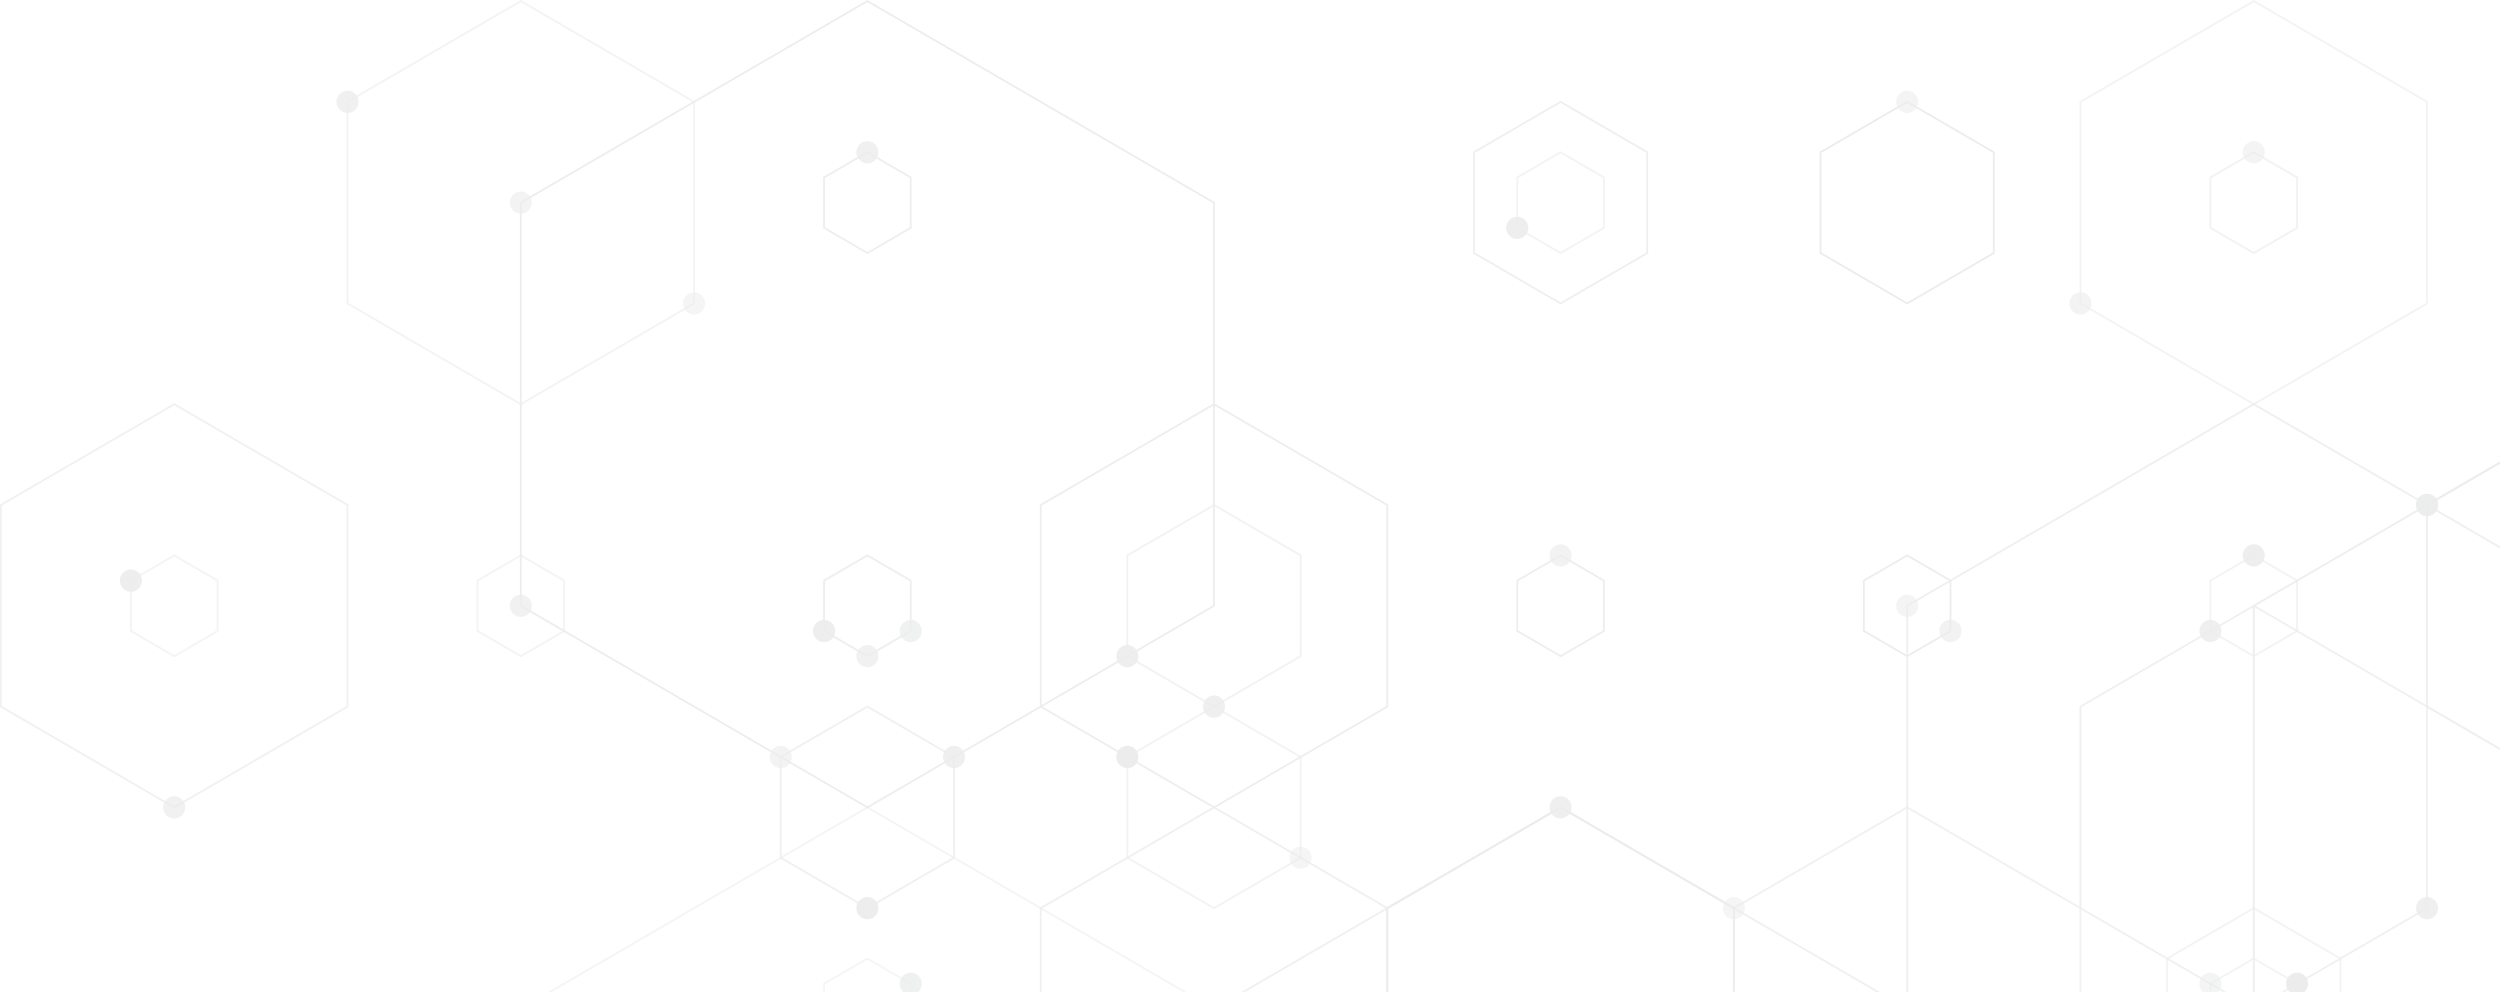 <svg width="683" height="271" viewBox="0 0 683 271" fill="none" xmlns="http://www.w3.org/2000/svg">
<g opacity="0.15" clip-path="url(#clip0_229_1218)">
<path opacity="0.57" d="M236.967 179.558L224.877 172.531V158.468L225.009 158.404L236.963 151.445L249.053 158.472V172.536L248.931 172.604L236.963 179.563L236.967 179.558ZM225.391 172.232L236.967 178.973L248.558 172.232V158.767L236.967 152.03L225.391 158.767V172.232Z" fill="#808285"/>
<path opacity="0.77" d="M47.598 220.869L47.471 220.792L0 193.182V137.822L0.127 137.744L47.598 110.135L47.725 110.212L95.196 137.817V193.177L95.069 193.254L47.603 220.864L47.598 220.869ZM0.505 192.891L47.598 220.279L94.687 192.891V138.108L47.598 110.72L0.505 138.108V192.891Z" fill="#808285"/>
<path opacity="0.58" d="M47.598 179.558L35.508 172.531V158.468L35.635 158.404L47.598 151.445L59.689 158.472V172.536L59.562 172.604L47.598 179.563V179.558ZM36.017 172.232L47.598 178.973L59.184 172.232V158.767L47.598 152.03L36.017 158.767V172.232Z" fill="#808285"/>
<path opacity="0.94" d="M236.967 220.869L236.844 220.792L142.03 165.654V55.215L142.158 55.142L236.967 0L237.099 0.073L331.913 55.215V165.649L331.781 165.717L236.967 220.869ZM142.535 165.354L236.967 220.283L331.404 165.354V55.51L236.967 0.586L142.535 55.505V165.35V165.354Z" fill="#808285"/>
<path opacity="0.62" d="M142.281 110.725L142.158 110.648L94.683 83.038V27.678L94.81 27.605L142.281 0L142.408 0.073L189.874 27.682V83.043L189.751 83.12L142.276 110.729L142.281 110.725ZM95.192 82.752L142.281 110.139L189.379 82.752V27.973L142.281 0.586L95.192 27.973V82.752Z" fill="#808285"/>
<path opacity="0.92" d="M331.663 220.869L331.54 220.792L284.074 193.182V137.822L284.197 137.744L331.663 110.135L331.786 110.212L379.252 137.817V193.177L379.129 193.254L331.663 220.864V220.869ZM284.574 192.896L331.663 220.283L378.752 192.896V138.112L331.663 110.725L284.574 138.112V192.896Z" fill="#808285"/>
<path opacity="0.78" d="M236.967 248.397L213.045 234.487V206.655L213.177 206.578L236.967 192.737L260.889 206.655V234.487L260.766 234.555L236.967 248.401V248.397ZM213.554 234.188L236.967 247.811L260.388 234.188V206.946L236.967 193.327L213.554 206.946V234.188Z" fill="#808285"/>
<path opacity="0.61" d="M142.281 179.558L130.199 172.531V158.468L130.322 158.404L142.281 151.445L154.371 158.472V172.536L154.244 172.604L142.285 179.563L142.281 179.558ZM130.699 172.232L142.281 178.973L153.862 172.232V158.767L142.281 152.03L130.699 158.767V172.232Z" fill="#808285"/>
<path opacity="0.7" d="M331.663 193.327L307.741 179.418V151.59L307.864 151.522L331.663 137.681L355.585 151.59V179.418L355.462 179.495L331.663 193.327ZM308.241 179.118L331.663 192.742L355.085 179.118V151.876L331.663 138.267L308.241 151.876V179.118Z" fill="#808285"/>
<path opacity="0.82" d="M331.663 331.008L331.54 330.931L284.074 303.321V247.961L284.197 247.884L331.663 220.274L331.786 220.351L379.252 247.961V303.321L379.129 303.389L331.663 331.008ZM284.574 303.021L331.663 330.418L378.752 303.021V248.251L331.663 220.864L284.574 248.251V303.021Z" fill="#808285"/>
<path opacity="0.57" d="M174.118 404L142.54 385.638V275.784L236.967 220.869L331.404 275.784V385.638L299.825 404H300.834L331.786 386.005L331.918 385.924V275.494L237.104 220.356L236.967 220.279L142.162 275.417L142.03 275.494V385.924L173.109 404H174.118Z" fill="#808285"/>
<path opacity="0.89" d="M236.967 69.424L224.877 62.392V48.333L225.009 48.26L236.963 41.301L249.053 48.333V62.392L248.931 62.469L236.963 69.424H236.967ZM225.391 62.097L236.967 68.838L248.558 62.097V48.628L236.967 41.891L225.391 48.628V62.097Z" fill="#808285"/>
<path opacity="0.84" d="M426.354 83.192L402.433 69.274V41.451L402.555 41.378L426.354 27.537L450.276 41.451V69.274L450.144 69.351L426.354 83.192ZM402.933 68.979L426.354 82.607L449.767 68.979V41.742L426.354 28.123L402.933 41.742V68.979Z" fill="#808285"/>
<path opacity="0.67" d="M331.663 248.397L307.741 234.487V206.655L307.864 206.578L331.663 192.737L355.585 206.655V234.487L355.462 234.555L331.663 248.401V248.397ZM308.241 234.188L331.663 247.811L355.085 234.188V206.946L331.663 193.327L308.241 206.946V234.188Z" fill="#808285"/>
<path opacity="0.63" d="M236.967 179.558L224.877 172.531V158.468L225.009 158.404L236.963 151.445L249.053 158.472V172.536L248.931 172.604L236.963 179.563L236.967 179.558ZM225.391 172.232L236.967 178.973L248.558 172.232V158.767L236.967 152.03L225.391 158.767V172.232Z" fill="#808285"/>
<path opacity="0.52" d="M236.967 289.702L224.877 282.666V268.611L225.009 268.534L236.963 261.584L249.053 268.611V282.666L248.931 282.743L236.963 289.702H236.967ZM225.391 282.375L236.967 289.112L248.558 282.375V268.897L236.967 262.161L225.391 268.897V282.375Z" fill="#808285"/>
<path opacity="0.99" d="M426.355 331.008L426.223 330.931L378.752 303.321V247.961L378.875 247.884L426.355 220.274L426.477 220.351L473.944 247.961V303.321L473.821 303.389L426.35 331.008H426.355ZM379.252 303.021L426.355 330.418L473.448 303.021V248.251L426.355 220.864L379.252 248.251V303.021Z" fill="#808285"/>
<path opacity="0.99" d="M521.032 83.192L497.11 69.274V41.451L497.242 41.378L521.032 27.537L544.954 41.451V69.274L544.831 69.351L521.028 83.192H521.032ZM497.611 68.979L521.032 82.607L544.458 68.979V41.742L521.032 28.123L497.611 41.742V68.979Z" fill="#808285"/>
<path opacity="0.77" d="M521.032 331.008L520.909 330.931L473.438 303.321V247.961L473.561 247.884L521.027 220.274L521.164 220.351L568.63 247.961V303.321L568.498 303.389L521.027 331.008H521.032ZM473.943 303.021L521.032 330.418L568.125 303.021V248.251L521.032 220.864L473.943 248.251V303.021Z" fill="#808285"/>
<path opacity="0.81" d="M363.502 404L331.918 385.638V275.784L426.355 220.869L520.792 275.784V385.638L489.208 404H490.208L521.169 386.005L521.292 385.924V275.494L426.478 220.356L426.355 220.279L331.541 275.417L331.404 275.494V385.924L362.488 404H363.502Z" fill="#808285"/>
<path opacity="0.62" d="M426.354 69.424L414.264 62.392V48.333L414.386 48.26L426.354 41.301L438.431 48.333V62.392L438.308 62.469L426.35 69.424H426.354ZM414.764 62.097L426.354 68.838L437.935 62.097V48.628L426.354 41.891L414.764 48.628V62.097Z" fill="#808285"/>
<path opacity="0.92" d="M426.354 179.558L414.264 172.531V158.468L414.386 158.404L426.354 151.445L438.431 158.472V172.536L438.308 172.604L426.35 179.563L426.354 179.558ZM414.764 172.232L426.354 178.973L437.935 172.232V158.767L426.354 152.03L414.764 158.767V172.232Z" fill="#808285"/>
<path opacity="0.56" d="M426.355 331.008L426.223 330.931L378.752 303.321V247.961L378.875 247.884L426.355 220.274L426.477 220.351L473.944 247.961V303.321L473.821 303.389L426.35 331.008H426.355ZM379.252 303.021L426.355 330.418L473.448 303.021V248.251L426.355 220.864L379.252 248.251V303.021Z" fill="#808285"/>
<path opacity="0.66" d="M615.728 303.466L591.807 289.557V261.729L591.929 261.652L615.728 247.811L639.65 261.729V289.557L639.527 289.625L615.724 303.466H615.728ZM592.307 289.257L615.728 302.881L639.155 289.257V262.015L615.728 248.397L592.307 262.015V289.257Z" fill="#808285"/>
<path opacity="0.83" d="M615.728 331.008L615.605 330.931L520.791 275.78V165.35L520.914 165.282L615.728 110.13L615.851 110.208L710.665 165.345V275.775L710.542 275.852L615.728 330.999V331.008ZM521.291 275.494L615.728 330.423L710.165 275.494V165.649L615.728 110.721L521.291 165.649V275.494Z" fill="#808285"/>
<path opacity="0.96" d="M521.032 179.558L508.946 172.531V158.468L509.078 158.404L521.032 151.445L533.123 158.472V172.536L533 172.604L521.032 179.563V179.558ZM509.456 172.232L521.032 178.973L532.623 172.232V158.767L521.032 152.03L509.456 158.767V172.232Z" fill="#808285"/>
<path opacity="0.69" d="M710.419 220.869L710.287 220.792L662.816 193.182V137.822L662.939 137.744L710.419 110.135L710.542 110.212L758.013 137.817V193.177L757.89 193.254L710.419 220.864V220.869ZM663.317 192.896L710.419 220.283L757.512 192.896V138.112L710.419 110.725L663.317 138.112V192.896Z" fill="#808285"/>
<path opacity="0.8" d="M615.729 275.939L615.606 275.861L568.126 248.252V192.891L568.258 192.814L615.724 165.205L615.847 165.282L663.313 192.887V248.247L663.19 248.324L615.72 275.934L615.729 275.939ZM568.635 247.966L615.729 275.353L662.822 247.966V193.182L615.729 165.795L568.635 193.182V247.966Z" fill="#808285"/>
<path opacity="0.71" d="M615.728 69.424L603.638 62.392V48.333L603.76 48.26L615.728 41.301L627.819 48.333V62.392L627.687 62.469L615.728 69.424ZM604.138 62.097L615.728 68.838L627.309 62.097V48.628L615.728 41.891L604.138 48.628V62.097Z" fill="#808285"/>
<path opacity="0.63" d="M615.729 110.725L615.606 110.648L568.126 83.038V27.678L568.258 27.605L615.729 0L615.851 0.073L663.318 27.682V83.043L663.195 83.12L615.724 110.729L615.729 110.725ZM568.635 82.752L615.729 110.139L662.822 82.752V27.973L615.729 0.586L568.635 27.973V82.752Z" fill="#808285"/>
<path opacity="0.89" d="M710.42 331.008L710.288 330.931L615.474 275.78V165.35L615.606 165.282L710.42 110.13L710.542 110.208L805.357 165.345V275.775L805.234 275.852L710.42 330.999V331.008ZM615.983 275.494L710.42 330.423L804.856 275.494V165.649L710.42 110.721L615.983 165.649V275.494Z" fill="#808285"/>
<path opacity="0.65" d="M615.728 179.558L603.638 172.531V158.468L603.76 158.404L615.728 151.445L627.819 158.472V172.536L627.687 172.604L615.728 179.563V179.558ZM604.138 172.232L615.728 178.973L627.309 172.232V158.767L615.728 152.03L604.138 158.767V172.232Z" fill="#808285"/>
<path opacity="0.62" d="M615.728 289.702L603.638 282.666V268.611L603.76 268.534L615.728 261.584L627.819 268.611V282.666L627.687 282.743L615.728 289.702ZM604.138 282.375L615.728 289.112L627.309 282.375V268.897L615.728 262.161L604.138 268.897V282.375Z" fill="#808285"/>
<path opacity="0.51" d="M710.419 220.869L710.287 220.792L662.816 193.182V137.822L662.939 137.744L710.419 110.135L710.542 110.212L758.013 137.817V193.177L757.89 193.254L710.419 220.864V220.869ZM663.317 192.896L710.419 220.283L757.512 192.896V138.112L710.419 110.725L663.317 138.112V192.896Z" fill="#808285"/>
<path opacity="0.81" d="M228.156 172.39C228.156 174.066 226.801 175.427 225.136 175.427C223.472 175.427 222.117 174.066 222.117 172.39C222.117 170.715 223.472 169.34 225.136 169.34C226.801 169.34 228.156 170.702 228.156 172.39Z" fill="#808285"/>
<path opacity="0.73" d="M239.987 179.273C239.987 180.948 238.645 182.31 236.967 182.31C235.29 182.31 233.948 180.948 233.948 179.273C233.948 177.598 235.303 176.227 236.967 176.227C238.632 176.227 239.987 177.588 239.987 179.273Z" fill="#808285"/>
<path opacity="0.76" d="M251.832 172.39C251.832 174.066 250.477 175.427 248.803 175.427C247.13 175.427 245.784 174.066 245.784 172.39C245.784 170.715 247.139 169.34 248.803 169.34C250.468 169.34 251.832 170.702 251.832 172.39Z" fill="#808285"/>
<path opacity="0.77" d="M50.613 220.569C50.613 222.253 49.267 223.62 47.593 223.62C45.92 223.62 44.574 222.258 44.574 220.569C44.574 218.88 45.925 217.532 47.593 217.532C49.262 217.532 50.613 218.894 50.613 220.569Z" fill="#808285"/>
<path opacity="0.93" d="M38.781 158.613C38.781 160.297 37.426 161.664 35.762 161.664C34.098 161.664 32.738 160.302 32.738 158.613C32.738 156.924 34.093 155.576 35.762 155.576C37.431 155.576 38.781 156.938 38.781 158.613Z" fill="#808285"/>
<path opacity="0.73" d="M145.309 165.495C145.309 167.179 143.954 168.541 142.285 168.541C140.616 168.541 139.266 167.179 139.266 165.495C139.266 163.811 140.621 162.458 142.285 162.458C143.949 162.458 145.309 163.82 145.309 165.495Z" fill="#808285"/>
<path opacity="0.63" d="M145.309 55.365C145.309 57.044 143.954 58.406 142.285 58.406C140.616 58.406 139.266 57.044 139.266 55.365C139.266 53.685 140.621 52.314 142.285 52.314C143.949 52.314 145.309 53.676 145.309 55.365Z" fill="#808285"/>
<path opacity="0.52" d="M192.648 82.897C192.648 84.582 191.297 85.943 189.629 85.943C187.96 85.943 186.609 84.582 186.609 82.897C186.609 81.213 187.96 79.86 189.629 79.86C191.297 79.86 192.648 81.222 192.648 82.897Z" fill="#808285"/>
<path opacity="0.78" d="M97.961 27.828C97.961 29.507 96.606 30.869 94.942 30.869C93.278 30.869 91.918 29.507 91.918 27.828C91.918 26.148 93.273 24.786 94.942 24.786C96.611 24.786 97.961 26.152 97.961 27.828Z" fill="#808285"/>
<path opacity="0.94" d="M239.987 248.111C239.987 249.781 238.645 251.148 236.967 251.148C235.29 251.148 233.948 249.786 233.948 248.111C233.948 246.436 235.303 245.06 236.967 245.06C238.632 245.06 239.987 246.422 239.987 248.111Z" fill="#808285"/>
<path opacity="0.83" d="M263.667 206.8C263.667 208.485 262.312 209.851 260.647 209.851C258.983 209.851 257.619 208.489 257.619 206.8C257.619 205.112 258.974 203.754 260.647 203.754C262.321 203.754 263.667 205.13 263.667 206.8Z" fill="#808285"/>
<path opacity="0.64" d="M216.32 206.8C216.32 208.485 214.965 209.851 213.3 209.851C211.636 209.851 210.281 208.489 210.281 206.8C210.281 205.112 211.636 203.754 213.3 203.754C214.965 203.754 216.32 205.13 216.32 206.8Z" fill="#808285"/>
<path opacity="0.89" d="M311.015 179.273C311.015 180.948 309.66 182.31 307.996 182.31C306.332 182.31 304.968 180.948 304.968 179.273C304.968 177.598 306.323 176.227 307.996 176.227C309.669 176.227 311.015 177.588 311.015 179.273Z" fill="#808285"/>
<path opacity="0.85" d="M334.683 193.036C334.683 194.72 333.328 196.073 331.664 196.073C330 196.073 328.645 194.72 328.645 193.036C328.645 191.352 330 189.99 331.664 189.99C333.328 189.99 334.683 191.352 334.683 193.036Z" fill="#808285"/>
<path opacity="0.78" d="M236.967 44.638C238.635 44.638 239.987 43.276 239.987 41.596C239.987 39.916 238.635 38.555 236.967 38.555C235.3 38.555 233.948 39.916 233.948 41.596C233.948 43.276 235.3 44.638 236.967 44.638Z" fill="#808285"/>
<path opacity="0.53" d="M358.358 234.333C358.358 236.017 357.003 237.379 355.33 237.379C353.656 237.379 352.311 236.017 352.311 234.333C352.311 232.649 353.666 231.296 355.33 231.296C356.994 231.296 358.358 232.658 358.358 234.333Z" fill="#808285"/>
<path opacity="0.99" d="M311.015 206.8C311.015 208.485 309.66 209.851 307.996 209.851C306.332 209.851 304.968 208.489 304.968 206.8C304.968 205.112 306.323 203.754 307.996 203.754C309.669 203.754 311.015 205.13 311.015 206.8Z" fill="#808285"/>
<path opacity="0.63" d="M228.156 172.39C228.156 174.066 226.801 175.427 225.136 175.427C223.472 175.427 222.117 174.066 222.117 172.39C222.117 170.715 223.472 169.34 225.136 169.34C226.801 169.34 228.156 170.702 228.156 172.39Z" fill="#808285"/>
<path opacity="0.81" d="M251.832 268.757C251.832 270.441 250.477 271.808 248.803 271.808C247.13 271.808 245.784 270.441 245.784 268.757C245.784 267.073 247.139 265.711 248.803 265.711C250.468 265.711 251.832 267.073 251.832 268.757Z" fill="#808285"/>
<path opacity="0.56" d="M476.722 248.111C476.722 249.781 475.367 251.148 473.689 251.148C472.011 251.148 470.67 249.786 470.67 248.111C470.67 246.436 472.025 245.06 473.689 245.06C475.353 245.06 476.722 246.422 476.722 248.111Z" fill="#808285"/>
<path opacity="0.85" d="M429.374 220.569C429.374 222.253 428.019 223.62 426.354 223.62C424.69 223.62 423.326 222.258 423.326 220.569C423.326 218.88 424.681 217.532 426.354 217.532C428.028 217.532 429.374 218.894 429.374 220.569Z" fill="#808285"/>
<path opacity="0.58" d="M524.056 27.828C524.056 29.507 522.71 30.869 521.037 30.869C519.363 30.869 518.018 29.507 518.018 27.828C518.018 26.148 519.373 24.786 521.037 24.786C522.701 24.786 524.056 26.152 524.056 27.828Z" fill="#808285"/>
<path opacity="0.9" d="M417.538 62.247C417.538 63.926 416.183 65.288 414.506 65.288C412.828 65.288 411.486 63.926 411.486 62.247C411.486 60.567 412.841 59.205 414.506 59.205C416.17 59.205 417.538 60.567 417.538 62.247Z" fill="#808285"/>
<path opacity="0.68" d="M429.374 151.731C429.374 153.415 428.019 154.777 426.354 154.777C424.69 154.777 423.326 153.415 423.326 151.731C423.326 150.047 424.681 148.694 426.354 148.694C428.028 148.694 429.374 150.056 429.374 151.731Z" fill="#808285"/>
<path opacity="0.57" d="M524.056 165.495C524.056 167.179 522.71 168.541 521.037 168.541C519.363 168.541 518.018 167.179 518.018 165.495C518.018 163.811 519.373 162.458 521.037 162.458C522.701 162.458 524.056 163.82 524.056 165.495Z" fill="#808285"/>
<path opacity="0.72" d="M535.901 172.39C535.901 174.066 534.546 175.427 532.868 175.427C531.19 175.427 529.849 174.066 529.849 172.39C529.849 170.715 531.204 169.34 532.868 169.34C534.532 169.34 535.901 170.702 535.901 172.39Z" fill="#808285"/>
<path opacity="0.89" d="M666.091 137.967C666.091 139.651 664.736 141.013 663.072 141.013C661.408 141.013 660.053 139.651 660.053 137.967C660.053 136.283 661.394 134.917 663.072 134.917C664.75 134.917 666.091 136.278 666.091 137.967Z" fill="#808285"/>
<path opacity="0.83" d="M666.091 248.111C666.091 249.781 664.736 251.148 663.072 251.148C661.408 251.148 660.053 249.786 660.053 248.111C660.053 246.436 661.394 245.06 663.072 245.06C664.75 245.06 666.091 246.422 666.091 248.111Z" fill="#808285"/>
<path opacity="0.58" d="M615.728 44.638C617.396 44.638 618.747 43.276 618.747 41.596C618.747 39.916 617.396 38.555 615.728 38.555C614.061 38.555 612.709 39.916 612.709 41.596C612.709 43.276 614.061 44.638 615.728 44.638Z" fill="#808285"/>
<path opacity="0.65" d="M571.4 82.897C571.4 84.582 570.045 85.943 568.381 85.943C566.716 85.943 565.361 84.582 565.361 82.897C565.361 81.213 566.716 79.86 568.381 79.86C570.045 79.86 571.4 81.222 571.4 82.897Z" fill="#808285"/>
<path opacity="0.87" d="M606.911 172.39C606.911 174.066 605.556 175.427 603.892 175.427C602.228 175.427 600.873 174.066 600.873 172.39C600.873 170.715 602.214 169.34 603.892 169.34C605.57 169.34 606.911 170.702 606.911 172.39Z" fill="#808285"/>
<path opacity="0.88" d="M618.747 151.731C618.747 153.415 617.392 154.777 615.728 154.777C614.064 154.777 612.709 153.415 612.709 151.731C612.709 150.047 614.064 148.694 615.728 148.694C617.392 148.694 618.747 150.056 618.747 151.731Z" fill="#808285"/>
<path d="M630.578 268.757C630.578 270.441 629.223 271.808 627.559 271.808C625.895 271.808 624.54 270.441 624.54 268.757C624.54 267.073 625.895 265.711 627.559 265.711C629.223 265.711 630.578 267.073 630.578 268.757Z" fill="#808285"/>
<path opacity="0.6" d="M606.911 268.757C606.911 270.441 605.556 271.808 603.892 271.808C602.228 271.808 600.873 270.441 600.873 268.757C600.873 267.073 602.214 265.711 603.892 265.711C605.57 265.711 606.911 267.073 606.911 268.757Z" fill="#808285"/>
<path opacity="0.72" d="M666.091 137.967C666.091 139.651 664.736 141.013 663.072 141.013C661.408 141.013 660.053 139.651 660.053 137.967C660.053 136.283 661.394 134.917 663.072 134.917C664.75 134.917 666.091 136.278 666.091 137.967Z" fill="#808285"/>
</g>
<defs>
<clipPath id="clip0_229_1218">
<rect width="793" height="404" fill="white" transform="matrix(-1 0 0 1 793 0)"/>
</clipPath>
</defs>
</svg>
